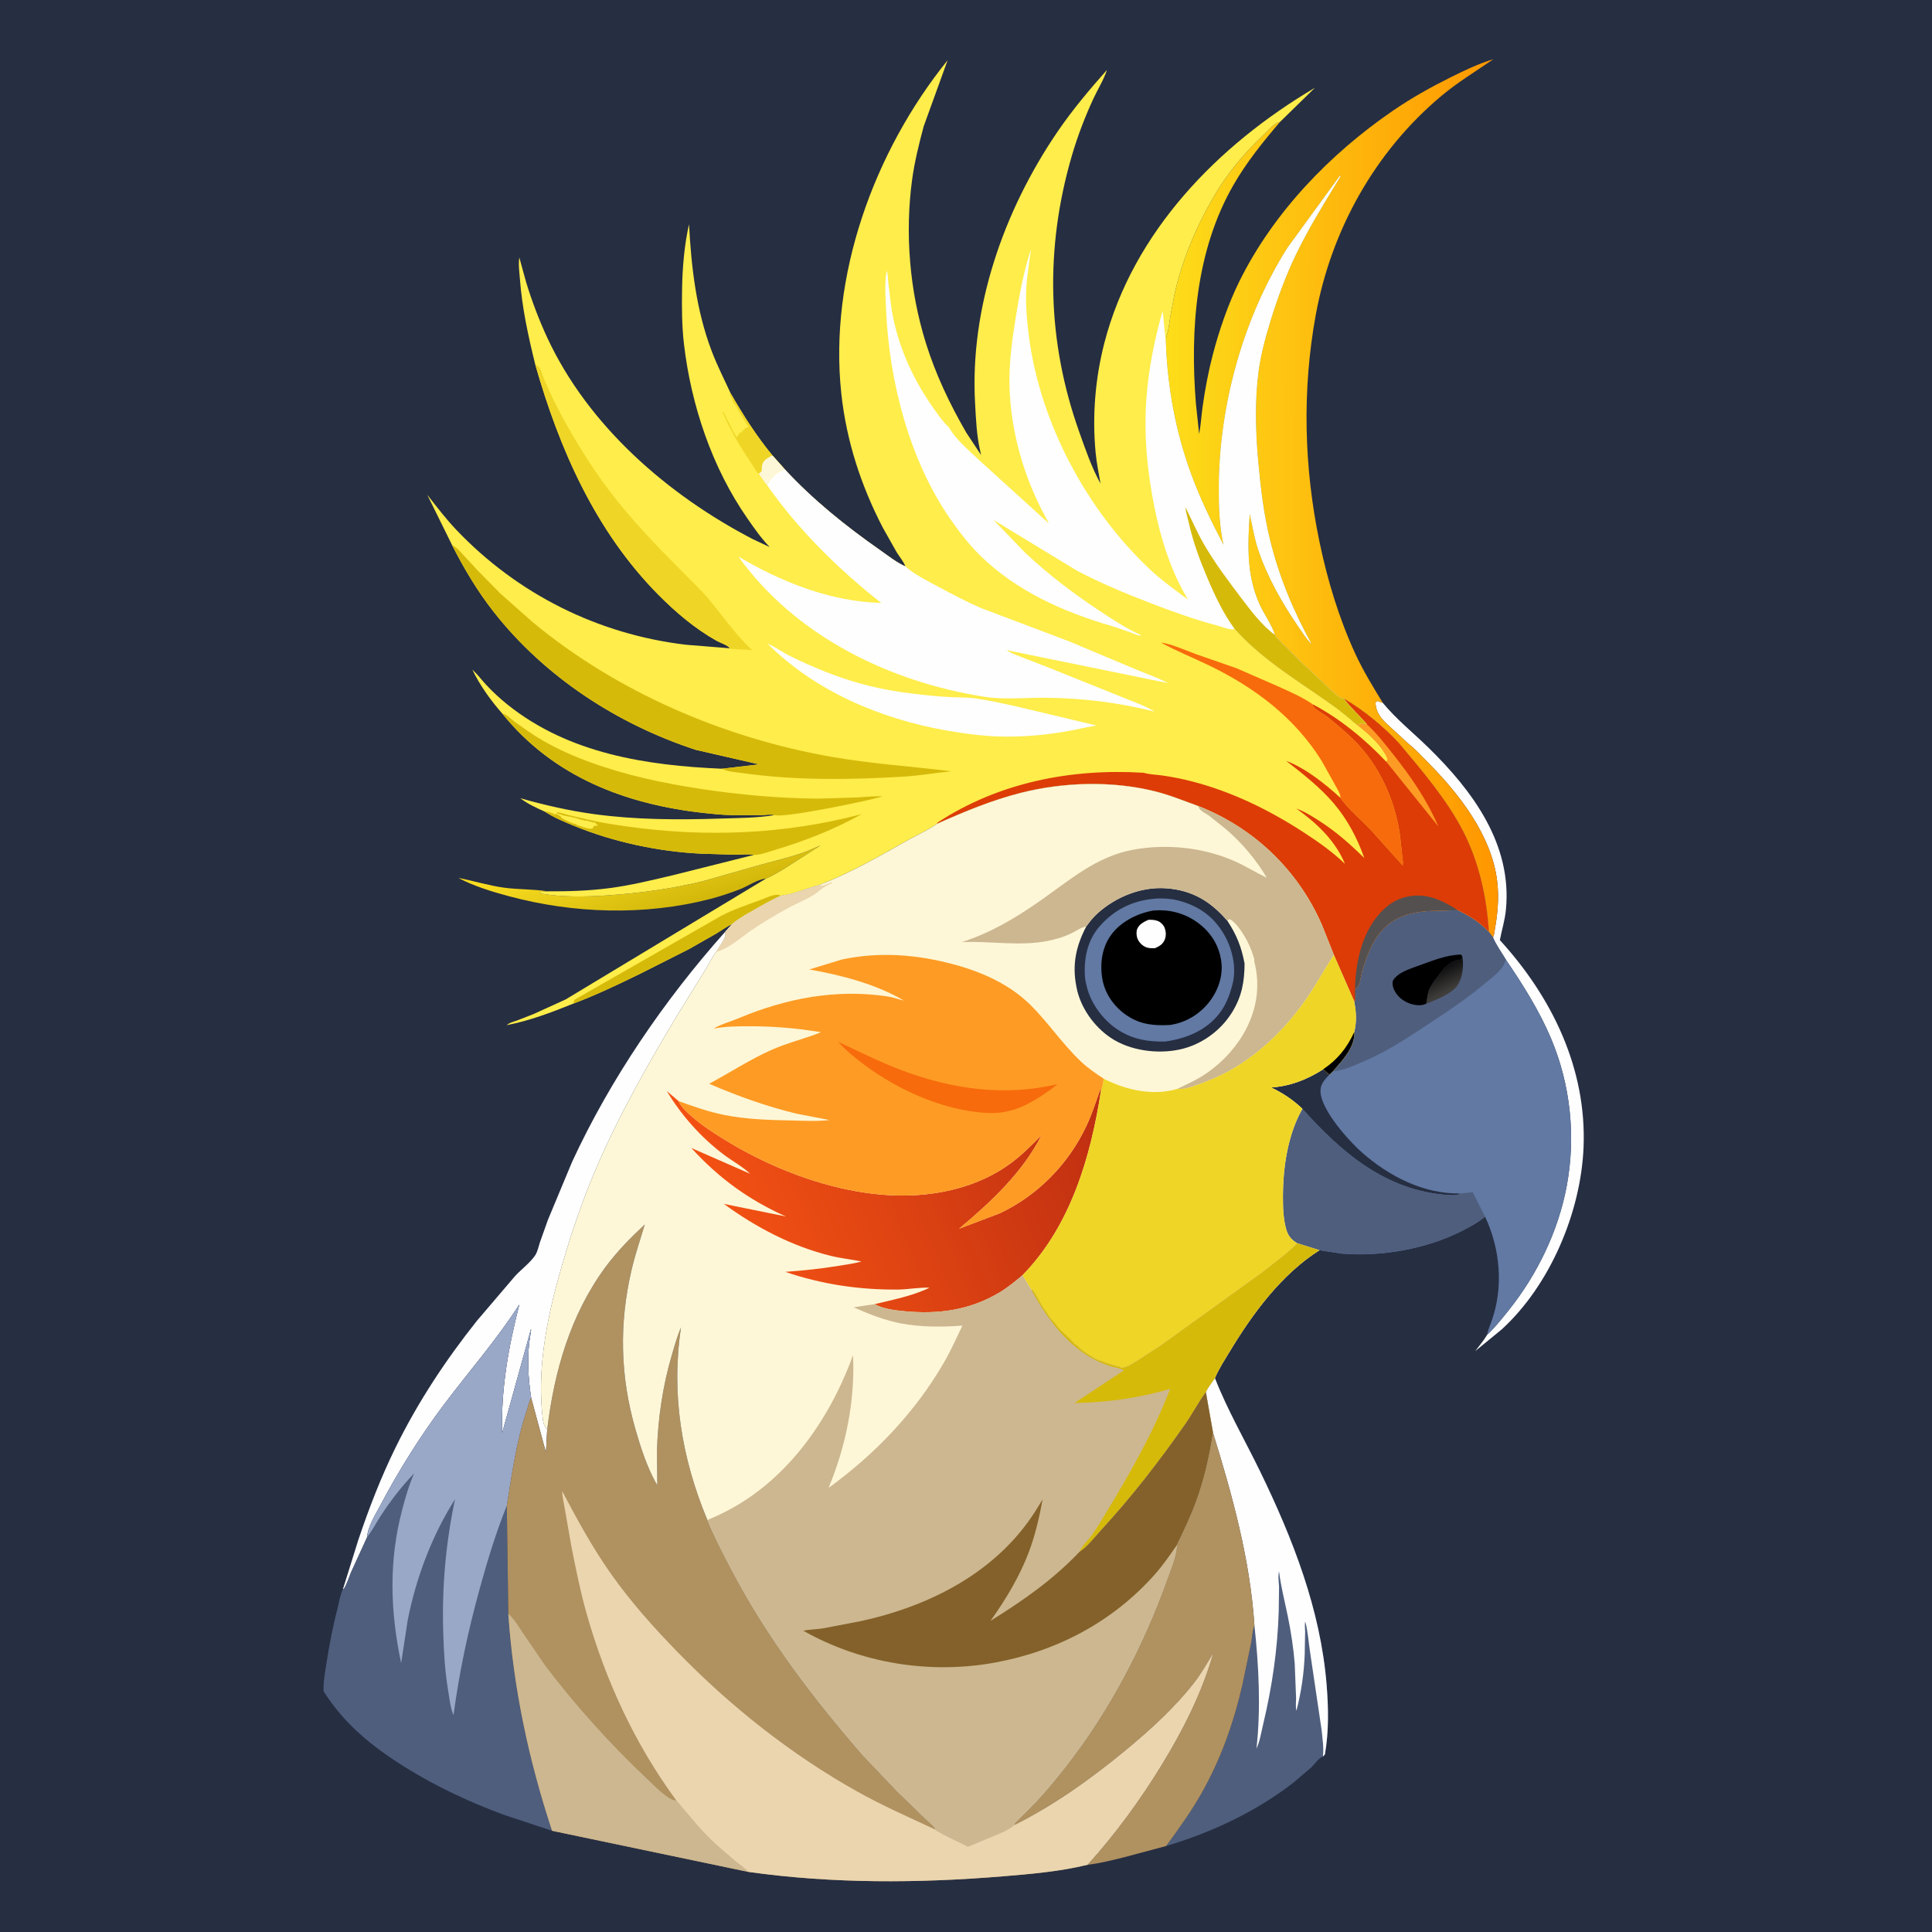 <svg version="1.1" xmlns="http://www.w3.org/2000/svg" style="display: block;" viewBox="0 0 2048 2048" width="1024" height="1024">
<defs>
	<linearGradient id="Gradient1" gradientUnits="userSpaceOnUse" x1="698.11" y1="968.998" x2="670.972" y2="886.424">
		<stop class="stop0" offset="0" stop-opacity="1" stop-color="rgb(211,184,11)"/>
		<stop class="stop1" offset="1" stop-opacity="1" stop-color="rgb(249,220,32)"/>
	</linearGradient>
	<linearGradient id="Gradient2" gradientUnits="userSpaceOnUse" x1="1588.76" y1="528.033" x2="1235.32" y2="526.616">
		<stop class="stop0" offset="0" stop-opacity="1" stop-color="rgb(255,150,0)"/>
		<stop class="stop1" offset="1" stop-opacity="1" stop-color="rgb(253,221,26)"/>
	</linearGradient>
	<linearGradient id="Gradient3" gradientUnits="userSpaceOnUse" x1="1525.3" y1="1028.7" x2="1536.35" y2="1049.65">
		<stop class="stop0" offset="0" stop-opacity="1" stop-color="rgb(15,15,16)"/>
		<stop class="stop1" offset="1" stop-opacity="1" stop-color="rgb(63,61,58)"/>
	</linearGradient>
	<linearGradient id="Gradient4" gradientUnits="userSpaceOnUse" x1="1158.33" y1="1167.46" x2="781.8" y2="1321.37">
		<stop class="stop0" offset="0" stop-opacity="1" stop-color="rgb(191,47,17)"/>
		<stop class="stop1" offset="1" stop-opacity="1" stop-color="rgb(243,81,19)"/>
	</linearGradient>
</defs>
<path transform="translate(0,0)" fill="rgb(38,46,66)" d="M -0 -0 L 2048 0 L 2048 2048 L -0 2048 L -0 -0 z"/>
<path transform="translate(0,0)" fill="url(#Gradient1)" d="M 580.451 944.842 L 572.012 945.492 L 573.5 947.254 C 596.449 951.252 621.264 950.724 644.427 949.111 C 678.414 946.744 711.202 942.285 744.372 934.33 L 801.663 918.016 C 817.785 913.361 834.114 909.74 850.026 904.335 C 856.815 902.029 863.24 898.873 869.854 896.128 L 831 921.084 C 824.853 924.619 818.405 928.735 811.851 931.421 C 804.077 931.647 792.118 939.678 784.5 942.599 C 773.934 946.652 763.458 950.201 752.5 953.023 C 683.345 970.833 608.253 968.503 539.599 950.062 C 521.244 945.132 502.769 939.492 485.88 930.639 C 502.249 933.73 517.88 938.749 534.5 940.993 C 549.661 943.04 565.513 942.445 580.451 944.842 z"/>
<path transform="translate(0,0)" fill="rgb(254,254,254)" d="M 1492.15 787.647 L 1478.15 774.705 C 1468.37 765.593 1458.58 758.834 1458.06 744.5 L 1460 743.055 L 1465.79 745.012 C 1480.33 762.605 1497.76 776.459 1514 792.322 C 1561.06 838.275 1603.24 895.112 1596.3 964.606 C 1595.19 975.741 1592 985.7 1589.91 996.545 C 1645.21 1057.07 1682.14 1132.92 1678.62 1216.48 C 1675.72 1285.27 1643.12 1362.27 1592.03 1409.09 L 1563.83 1432.2 C 1567.94 1426.65 1572.91 1420.97 1576.37 1415.03 C 1584.6 1407.36 1592.2 1397.76 1599.24 1388.96 C 1629.54 1351.08 1651.8 1305.19 1660.76 1257.35 C 1670.61 1204.77 1664.88 1149.75 1644.01 1100.44 C 1631.64 1071.22 1614.17 1043.56 1596.35 1017.39 C 1591.82 1009.74 1586.02 1001.96 1582.58 993.785 C 1583.3 992.412 1583.51 991.46 1583.79 989.895 C 1587.25 970.707 1589.4 953.45 1587.04 933.94 C 1581.23 885.914 1547.22 842.11 1514.26 808.819 C 1507.14 801.622 1500.1 793.912 1492.15 787.647 z"/>
<path transform="translate(0,0)" fill="rgb(254,254,254)" d="M 768.734 987.705 C 769.875 992.102 767.295 995.972 765.004 999.827 L 759.325 1008.87 C 754.793 1014.82 751.733 1021.53 747.77 1027.87 L 716.313 1078.88 C 684.876 1131.37 654.98 1184.38 630.967 1240.81 C 615.166 1277.93 602.613 1316.13 591.879 1355 C 578.611 1403.05 569.098 1455.4 575.525 1505.32 C 576.08 1509.63 577.38 1512.02 580.033 1515.46 L 578.718 1539.75 L 563.024 1481.59 C 559.756 1461.01 558.487 1436.61 562.017 1416 C 562.407 1413.73 563.07 1411.16 562.87 1408.86 L 532.273 1519.29 C 530.84 1472.7 538.997 1427.79 550.486 1382.87 C 526.737 1419.96 497.376 1453.49 470.901 1488.62 C 445.777 1521.96 422.558 1559.07 403.062 1596 C 398.582 1604.49 389.286 1619.57 389.381 1628.99 L 372.172 1666.62 C 369.736 1672.29 367.737 1679.52 364.312 1684.54 L 363.557 1684.47 L 379.796 1632.49 C 391.07 1598.99 403.879 1565.77 419.501 1534.04 C 443.085 1486.13 472.348 1441.83 505.553 1400.09 L 546.145 1352.51 C 552.623 1345.52 562.316 1338.34 567.424 1330.5 C 569.854 1326.77 570.944 1321.22 572.329 1316.97 L 580.794 1293.15 L 606.407 1231.72 C 646.92 1143.95 704.507 1059.72 768.734 987.705 z"/>
<path transform="translate(0,0)" fill="rgb(79,94,125)" d="M 1287.87 1460.85 C 1301.18 1494.99 1320.01 1527.29 1336.01 1560.27 C 1370.57 1631.51 1399.82 1706.27 1406.26 1785.89 C 1408.26 1810.71 1408.7 1835.08 1404.47 1859.74 L 1402.36 1862.02 C 1398.11 1863.23 1393.47 1870.3 1390.1 1873.43 L 1372.22 1888.72 C 1332.7 1919.91 1284.33 1942.59 1236.21 1956.84 C 1249.46 1938.73 1262.47 1920.73 1273.56 1901.18 C 1294.02 1865.09 1307.64 1826.65 1316.95 1786.33 L 1326.22 1741.78 C 1327.42 1735.76 1327.52 1729.6 1329.44 1723.74 L 1329.74 1722.86 C 1325.18 1653.28 1306.39 1585.18 1285.87 1518.85 L 1278.23 1475.67 C 1280.58 1470.43 1284.59 1465.56 1287.87 1460.85 z"/>
<path transform="translate(0,0)" fill="rgb(254,254,254)" d="M 1287.87 1460.85 C 1301.18 1494.99 1320.01 1527.29 1336.01 1560.27 C 1370.57 1631.51 1399.82 1706.27 1406.26 1785.89 C 1408.26 1810.71 1408.7 1835.08 1404.47 1859.74 L 1402.36 1862.02 C 1403.43 1852.69 1401.89 1843.26 1400.98 1833.96 L 1388.88 1752.25 C 1387.12 1741.39 1386.59 1729.53 1383.61 1719 C 1382.82 1722 1383.48 1726.54 1383.49 1729.71 L 1383.04 1753.55 C 1382.35 1773.47 1379.36 1794.02 1374.29 1813.28 C 1373.16 1810.66 1373.95 1803.25 1373.9 1800.01 L 1372.44 1763.24 C 1371.04 1746.54 1368.53 1729.86 1365.16 1713.45 C 1361.92 1697.69 1357.8 1681.79 1355.85 1665.82 C 1354.49 1670.64 1355.75 1677.74 1355.84 1682.81 L 1355.5 1708.01 C 1354.28 1748.67 1348.38 1788.6 1338.92 1828.14 C 1336.92 1836.5 1335.53 1845.83 1331.89 1853.59 C 1336.72 1810.91 1334.34 1765.55 1329.74 1722.86 C 1325.18 1653.28 1306.39 1585.18 1285.87 1518.85 L 1278.23 1475.67 C 1280.58 1470.43 1284.59 1465.56 1287.87 1460.85 z"/>
<path transform="translate(0,0)" fill="rgb(176,145,96)" d="M 1285.87 1518.85 C 1306.39 1585.18 1325.18 1653.28 1329.74 1722.86 L 1329.44 1723.74 C 1327.52 1729.6 1327.42 1735.76 1326.22 1741.78 L 1316.95 1786.33 C 1307.64 1826.65 1294.02 1865.09 1273.56 1901.18 C 1262.47 1920.73 1249.46 1938.73 1236.21 1956.84 L 1192.24 1968.61 C 1179.29 1971.77 1166.11 1975.25 1152.85 1976.74 C 1182.34 1944.09 1208.69 1908.06 1231.6 1870.55 C 1254.17 1833.61 1273.93 1794.51 1285.94 1752.8 C 1279.52 1763.15 1273.51 1773.97 1266.02 1783.58 C 1244.72 1810.89 1219.12 1834.02 1192.49 1855.98 C 1156.25 1885.85 1117.49 1913.52 1075.4 1934.61 C 1075.48 1934.08 1075.44 1933.53 1075.64 1933.03 C 1076.27 1931.51 1079.94 1928.51 1081.28 1927.17 L 1097.5 1910.79 C 1109.28 1898.45 1120.2 1884.93 1130.68 1871.49 C 1176.23 1813.1 1212.75 1743.15 1237.46 1673.44 C 1241.29 1662.62 1247.21 1649.51 1247.43 1637.96 C 1254.91 1622.51 1262.19 1607.35 1268.07 1591.2 C 1276.68 1567.52 1281.95 1543.68 1285.87 1518.85 z"/>
<path transform="translate(0,0)" fill="url(#Gradient2)" d="M 1356.87 129.213 C 1338.78 150.446 1321.42 171.869 1307.48 196.133 C 1267.61 265.5 1261.44 349.211 1267.68 427.495 L 1271.15 460.079 C 1272.97 450.399 1273.47 440.753 1274.84 431.033 C 1277.41 412.725 1280.83 394.311 1285.5 376.413 C 1292.32 350.259 1301.95 322.105 1313.94 297.917 C 1350.06 225.014 1409.88 163.055 1476.57 117.339 C 1496.13 103.923 1516.47 92.538 1537.69 81.977 C 1552.15 74.781 1567.51 67.378 1583.01 62.783 C 1564.22 75.731 1545.57 86.92 1527.93 101.676 C 1457.55 160.541 1411.07 244.08 1394.69 334.108 C 1380.18 413.836 1382.25 495.415 1398.75 574.636 C 1407.2 615.149 1419.46 655.784 1436.85 693.383 C 1445.2 711.423 1455.48 728.081 1465.79 745.012 L 1460 743.055 L 1458.06 744.5 C 1458.58 758.834 1468.37 765.593 1478.15 774.705 L 1492.15 787.647 C 1500.1 793.912 1507.14 801.622 1514.26 808.819 C 1547.22 842.11 1581.23 885.914 1587.04 933.94 C 1589.4 953.45 1587.25 970.707 1583.79 989.895 C 1583.51 991.46 1583.3 992.412 1582.58 993.785 L 1578.29 987.969 C 1576.11 951.311 1567.83 913.838 1550.96 881.086 C 1533.72 847.62 1507.35 816.832 1483.26 788.137 C 1467.02 770.407 1445.19 752.436 1424.33 740.427 C 1423.16 740.409 1422.7 740.493 1421.5 739.954 C 1417.72 738.251 1413.06 733.311 1409.86 730.493 L 1378.15 700.801 L 1359.25 682.085 C 1356.65 679.348 1353.23 676.391 1351.5 673.047 C 1347.89 661.799 1339.58 650.788 1334.75 639.749 C 1321.02 608.357 1322.65 577.641 1324.71 544.408 C 1327.61 557.133 1329.47 569.779 1333.59 582.215 C 1343.1 610.903 1359.31 639.676 1376.48 664.455 C 1380.76 670.625 1384.88 677.344 1390.26 682.613 C 1370.57 646.972 1355.67 610.963 1346.03 571.284 C 1339.44 544.119 1336.15 516.245 1333.67 488.433 C 1330.89 457.318 1329.99 424.541 1334.13 393.5 C 1336.57 375.243 1341.55 357.074 1346.96 339.5 C 1354.31 315.674 1362.82 292.511 1373.64 270.02 C 1387.46 241.276 1404.38 214.192 1420.96 187 L 1420.5 186.109 L 1365.03 262.253 C 1318.27 335.929 1292.46 428.758 1292.03 515.802 C 1291.92 536.824 1292.51 557.311 1297.12 577.92 C 1284.2 553.237 1272 528.245 1262.44 502.019 C 1246.23 457.594 1237.52 410.71 1235.85 363.496 L 1236.41 356.5 C 1238.99 349.812 1239.35 342.741 1240.56 335.61 L 1244.99 312.316 C 1252.84 276.348 1267.53 241.517 1285.9 209.705 C 1300.87 183.765 1318.55 162.685 1340.22 142.179 C 1345.45 137.233 1349.87 131.083 1356.87 129.213 z"/>
<path transform="translate(0,0)" fill="rgb(79,94,125)" d="M 389.381 1628.99 C 389.286 1619.57 398.582 1604.49 403.062 1596 C 422.558 1559.07 445.777 1521.96 470.901 1488.62 C 497.376 1453.49 526.737 1419.96 550.486 1382.87 C 538.997 1427.79 530.84 1472.7 532.273 1519.29 L 562.87 1408.86 C 563.07 1411.16 562.407 1413.73 562.017 1416 C 558.487 1436.61 559.756 1461.01 563.024 1481.59 C 560.591 1485.86 560.028 1490.23 558.468 1494.82 C 547.31 1527.68 542.779 1561.92 537.241 1595.99 L 538.815 1710.75 C 544.334 1790.07 560.398 1865.31 585.233 1940.71 L 534.121 1923.79 C 498.502 1910.61 462.953 1894.12 430.68 1874.06 C 395.006 1851.89 365.839 1828.57 343.001 1792.85 C 342.524 1783.66 344.522 1773.23 345.91 1764.12 C 348.992 1743.91 352.923 1723.68 358.031 1703.87 C 359.681 1697.48 360.63 1690.38 363.557 1684.47 L 364.312 1684.54 C 367.737 1679.52 369.736 1672.29 372.172 1666.62 L 389.381 1628.99 z"/>
<path transform="translate(0,0)" fill="rgb(154,168,200)" d="M 389.381 1628.99 C 389.286 1619.57 398.582 1604.49 403.062 1596 C 422.558 1559.07 445.777 1521.96 470.901 1488.62 C 497.376 1453.49 526.737 1419.96 550.486 1382.87 C 538.997 1427.79 530.84 1472.7 532.273 1519.29 L 562.87 1408.86 C 563.07 1411.16 562.407 1413.73 562.017 1416 C 558.487 1436.61 559.756 1461.01 563.024 1481.59 C 560.591 1485.86 560.028 1490.23 558.468 1494.82 C 547.31 1527.68 542.779 1561.92 537.241 1595.99 C 525.563 1625.12 516.705 1654.27 508.393 1684.5 C 496.176 1728.92 486.813 1772.51 480.732 1818.18 C 477.249 1809.83 476.343 1799.88 474.877 1791 C 471.537 1770.76 470.434 1750.37 469.829 1729.89 C 468.417 1682.13 472.507 1635.9 482.344 1589.24 C 457.833 1627.78 440.855 1673.06 432.114 1717.87 L 425.228 1762.99 C 413.619 1708.01 411.944 1654.74 426.423 1600.08 C 429.873 1587.05 433.533 1574.17 439.003 1561.84 C 425.397 1576.06 414.315 1590.47 403.515 1606.95 C 398.799 1614.14 394.731 1622.31 389.381 1628.99 z"/>
<path transform="translate(0,0)" fill="rgb(97,121,163)" d="M 1436.14 1060.85 C 1438.17 1056.92 1435.86 1050.43 1437.48 1047.5 C 1437.91 1046.71 1439.05 1046.47 1439.5 1045.69 C 1442.16 1041.09 1442.72 1032.86 1444.39 1027.59 C 1448.92 1013.33 1454.54 997.494 1464.88 986.317 C 1487.25 962.119 1515.74 966.155 1545.36 964.831 C 1557.15 970.4 1569.55 978.102 1578.29 987.969 L 1582.58 993.785 C 1586.02 1001.96 1591.82 1009.74 1596.35 1017.39 C 1614.17 1043.56 1631.64 1071.22 1644.01 1100.44 C 1664.88 1149.75 1670.61 1204.77 1660.76 1257.35 C 1651.8 1305.19 1629.54 1351.08 1599.24 1388.96 C 1592.2 1397.76 1584.6 1407.36 1576.37 1415.03 C 1577.32 1409.91 1579.48 1405.15 1581.21 1400.26 C 1593.93 1364.47 1590.31 1323.81 1574.24 1289.7 C 1566.85 1295.93 1557.59 1300.82 1549 1305.17 C 1511.65 1324.08 1463.49 1332.43 1421.83 1328.85 L 1398.68 1325.29 L 1375.13 1317.9 C 1368.73 1314.13 1365.39 1310.06 1363.36 1302.85 C 1360.29 1291.93 1359.95 1279.8 1359.96 1268.51 C 1360 1237.31 1365.06 1202.79 1380.6 1175.33 C 1370.36 1165.65 1360.16 1158.92 1347.5 1152.76 C 1367.46 1151.5 1385.88 1144.3 1402.62 1133.52 C 1403.81 1134.39 1404.65 1135.18 1405.67 1136.25 C 1406.86 1137.51 1407.84 1138.2 1409.31 1139.06 L 1412.93 1135.64 C 1422.9 1123.96 1436.38 1110.29 1435.65 1093.78 C 1438.26 1082.58 1437.65 1072.69 1435.49 1061.5 L 1436.14 1060.85 z"/>
<path transform="translate(0,0)" fill="rgb(38,46,66)" d="M 1380.6 1175.33 C 1370.36 1165.65 1360.16 1158.92 1347.5 1152.76 C 1367.46 1151.5 1385.88 1144.3 1402.62 1133.52 C 1403.81 1134.39 1404.65 1135.18 1405.67 1136.25 C 1406.86 1137.51 1407.84 1138.2 1409.31 1139.06 C 1404.26 1144.49 1399.52 1149.01 1399.77 1157 C 1400.38 1176.71 1429.78 1209.39 1443.7 1221.65 C 1472.33 1246.85 1509.18 1265.88 1548.04 1265.11 C 1544.61 1267.43 1540.02 1267.05 1536.04 1266.81 C 1470.15 1262.82 1422.66 1222.51 1380.6 1175.33 z"/>
<path transform="translate(0,0)" fill="rgb(79,94,125)" d="M 1436.14 1060.85 C 1438.17 1056.92 1435.86 1050.43 1437.48 1047.5 C 1437.91 1046.71 1439.05 1046.47 1439.5 1045.69 C 1442.16 1041.09 1442.72 1032.86 1444.39 1027.59 C 1448.92 1013.33 1454.54 997.494 1464.88 986.317 C 1487.25 962.119 1515.74 966.155 1545.36 964.831 C 1557.15 970.4 1569.55 978.102 1578.29 987.969 L 1582.58 993.785 C 1586.02 1001.96 1591.82 1009.74 1596.35 1017.39 C 1595.06 1020.64 1593.76 1023.98 1591.5 1026.69 C 1586.05 1033.22 1579.21 1038.25 1572.71 1043.64 C 1555.78 1057.72 1537.89 1069.92 1519.5 1081.99 C 1496.22 1097.27 1473.82 1112.89 1448.1 1123.94 C 1437.64 1128.44 1424.3 1134.97 1412.93 1135.64 C 1422.9 1123.96 1436.38 1110.29 1435.65 1093.78 C 1438.26 1082.58 1437.65 1072.69 1435.49 1061.5 L 1436.14 1060.85 z"/>
<path transform="translate(0,0)" fill="url(#Gradient3)" d="M 1550.16 1014.01 C 1551.89 1023.1 1550.41 1036.38 1545.22 1044.25 C 1539.24 1053.32 1521.76 1060.06 1511.83 1064.02 C 1512.78 1059.66 1513.01 1054.82 1514.39 1050.63 C 1516.02 1045.71 1519.61 1040.98 1522.69 1036.87 C 1529.47 1027.81 1535.85 1018.95 1547.66 1017.29 L 1549 1017.11 L 1550.16 1014.01 z"/>
<path transform="translate(0,0)" fill="rgb(0,0,0)" d="M 1511.83 1064.02 C 1509.96 1064.79 1507.94 1065.4 1505.92 1065.54 C 1498.16 1066.08 1489.45 1062.72 1483.81 1057.45 C 1479.94 1053.81 1476.25 1048.13 1476.17 1042.65 C 1476.11 1038.98 1477.56 1037.65 1480.11 1035.17 C 1485.84 1029.59 1496.51 1026.27 1504.01 1023.58 C 1518.18 1018.49 1533.64 1012.02 1548.88 1011.91 L 1550.16 1014.01 L 1549 1017.11 L 1547.66 1017.29 C 1535.85 1018.95 1529.47 1027.81 1522.69 1036.87 C 1519.61 1040.98 1516.02 1045.71 1514.39 1050.63 C 1513.01 1054.82 1512.78 1059.66 1511.83 1064.02 z"/>
<path transform="translate(0,0)" fill="rgb(79,94,125)" d="M 1380.6 1175.33 C 1422.66 1222.51 1470.15 1262.82 1536.04 1266.81 C 1540.02 1267.05 1544.61 1267.43 1548.04 1265.11 L 1561.13 1263.88 L 1574.24 1289.7 C 1566.85 1295.93 1557.59 1300.82 1549 1305.17 C 1511.65 1324.08 1463.49 1332.43 1421.83 1328.85 L 1398.68 1325.29 L 1375.13 1317.9 C 1368.73 1314.13 1365.39 1310.06 1363.36 1302.85 C 1360.29 1291.93 1359.95 1279.8 1359.96 1268.51 C 1360 1237.31 1365.06 1202.79 1380.6 1175.33 z"/>
<path transform="translate(0,0)" fill="rgb(176,145,96)" d="M 580.033 1515.46 C 587.399 1454.21 604.431 1394.08 641.444 1343.69 C 653.863 1326.79 668.21 1312.23 683.523 1297.99 C 678.772 1313.82 673.408 1329.52 669.62 1345.61 C 656.13 1402.92 657.336 1458.88 673.713 1515.5 C 679.159 1534.33 685.715 1554.74 695.309 1571.93 L 696.786 1574.35 L 696.426 1538.02 C 697.459 1503.89 702.382 1469.86 711.985 1437.06 C 714.901 1427.1 717.731 1416.59 721.926 1407.07 C 711.266 1477.62 722.513 1545.76 749.897 1611.33 C 757.382 1629.78 766.682 1647.39 775.939 1665 C 813.416 1736.28 861.793 1799.84 914.447 1860.45 L 950.705 1898.57 L 981.772 1928.67 C 984.692 1931.46 990.902 1935.89 991.665 1939.56 C 991.987 1940.32 993.25 1940.82 993.979 1941.26 C 1004.14 1947.36 1015.52 1951.99 1026.04 1957.56 L 1051.36 1947.02 C 1059.37 1943.81 1068.75 1940.13 1075.4 1934.61 C 1117.49 1913.52 1156.25 1885.85 1192.49 1855.98 C 1219.12 1834.02 1244.72 1810.89 1266.02 1783.58 C 1273.51 1773.97 1279.52 1763.15 1285.94 1752.8 C 1273.93 1794.51 1254.17 1833.61 1231.6 1870.55 C 1208.69 1908.06 1182.34 1944.09 1152.85 1976.74 C 1123.7 1983.9 1092.4 1986.55 1062.5 1989.02 C 973.267 1996.38 881.937 1996.81 793.096 1984.26 L 585.233 1940.71 C 560.398 1865.31 544.334 1790.07 538.815 1710.75 L 537.241 1595.99 C 542.779 1561.92 547.31 1527.68 558.468 1494.82 C 560.028 1490.23 560.591 1485.86 563.024 1481.59 L 578.718 1539.75 L 580.033 1515.46 z"/>
<path transform="translate(0,0)" fill="rgb(204,183,144)" d="M 538.815 1710.75 C 545.055 1716.21 549.372 1723.61 553.938 1730.45 L 577.898 1765.54 C 610.563 1808.69 648.329 1850.49 687.772 1887.44 C 693.828 1893.11 708.819 1908.94 716.963 1908.58 C 730.564 1924.55 742.76 1940.32 758.3 1954.59 L 779.402 1972.92 C 783.9 1976.57 789.278 1979.93 793.096 1984.26 L 585.233 1940.71 C 560.398 1865.31 544.334 1790.07 538.815 1710.75 z"/>
<path transform="translate(0,0)" fill="rgb(234,213,175)" d="M 716.963 1908.58 C 672.781 1848.51 641.503 1780.57 621.383 1708.88 C 615.038 1686.27 610.419 1663.03 605.828 1640 L 598.608 1598.91 C 597.708 1593.06 595.961 1586.53 595.927 1580.66 C 611.945 1610.93 627.689 1640.03 647.5 1668.12 C 668.649 1698.11 692.755 1725.08 718.329 1751.32 C 774.613 1809.09 838.596 1859.84 909.052 1899.29 C 935.935 1914.34 963.852 1926.44 991.665 1939.56 C 991.987 1940.32 993.25 1940.82 993.979 1941.26 C 1004.14 1947.36 1015.52 1951.99 1026.04 1957.56 L 1051.36 1947.02 C 1059.37 1943.81 1068.75 1940.13 1075.4 1934.61 C 1117.49 1913.52 1156.25 1885.85 1192.49 1855.98 C 1219.12 1834.02 1244.72 1810.89 1266.02 1783.58 C 1273.51 1773.97 1279.52 1763.15 1285.94 1752.8 C 1273.93 1794.51 1254.17 1833.61 1231.6 1870.55 C 1208.69 1908.06 1182.34 1944.09 1152.85 1976.74 C 1123.7 1983.9 1092.4 1986.55 1062.5 1989.02 C 973.267 1996.38 881.937 1996.81 793.096 1984.26 C 789.278 1979.93 783.9 1976.57 779.402 1972.92 L 758.3 1954.59 C 742.76 1940.32 730.564 1924.55 716.963 1908.58 z"/>
<path transform="translate(0,0)" fill="rgb(254,237,74)" d="M 959.771 600.398 C 957.859 595.268 953.454 590.193 950.559 585.476 L 935.961 559.603 C 912.677 514.864 897.252 467.439 891.832 417.255 C 878.376 292.676 926.588 160.394 1004.52 63.836 L 979.164 133.868 C 974.182 152.44 969.491 171.332 966.889 190.408 C 959.125 247.327 964.25 308.269 981.296 363.102 C 991.77 396.797 1006.72 428.207 1024.34 458.664 L 1039.98 482.311 L 1038.81 477 C 1035.25 461.327 1034.57 444.092 1033.65 428.085 C 1027.8 326.338 1064.01 223.431 1120.7 140.081 C 1136.54 116.805 1154.74 95.121 1173.43 74.1 C 1170.03 84.525 1163.56 94.777 1158.95 104.781 C 1149.88 124.438 1142.23 144.445 1136.16 165.233 C 1107.61 263.044 1109.82 361.563 1143.95 457.625 C 1150.58 476.274 1157.05 495.227 1166.59 512.625 C 1164.78 501.75 1162.47 491.055 1161.42 480.051 C 1157.71 441.17 1160.9 401.453 1170.65 363.627 C 1201.05 245.701 1291.41 153.465 1393.9 93.059 L 1356.87 129.213 C 1349.87 131.083 1345.45 137.233 1340.22 142.179 C 1318.55 162.685 1300.87 183.765 1285.9 209.705 C 1267.53 241.517 1252.84 276.348 1244.99 312.316 L 1240.56 335.61 C 1239.35 342.741 1238.99 349.812 1236.41 356.5 L 1235.85 363.496 C 1237.52 410.71 1246.23 457.594 1262.44 502.019 C 1272 528.245 1284.2 553.237 1297.12 577.92 C 1292.51 557.311 1291.92 536.824 1292.03 515.802 C 1292.46 428.758 1318.27 335.929 1365.03 262.253 L 1420.5 186.109 L 1420.96 187 C 1404.38 214.192 1387.46 241.276 1373.64 270.02 C 1362.82 292.511 1354.31 315.674 1346.96 339.5 C 1341.55 357.074 1336.57 375.243 1334.13 393.5 C 1329.99 424.541 1330.89 457.318 1333.67 488.433 C 1336.15 516.245 1339.44 544.119 1346.03 571.284 C 1355.67 610.963 1370.57 646.972 1390.26 682.613 C 1384.88 677.344 1380.76 670.625 1376.48 664.455 C 1359.31 639.676 1343.1 610.903 1333.59 582.215 C 1329.47 569.779 1327.61 557.133 1324.71 544.408 C 1322.65 577.641 1321.02 608.357 1334.75 639.749 C 1339.58 650.788 1347.89 661.799 1351.5 673.047 C 1353.23 676.391 1356.65 679.348 1359.25 682.085 L 1378.15 700.801 L 1409.86 730.493 C 1413.06 733.311 1417.72 738.251 1421.5 739.954 C 1422.7 740.493 1423.16 740.409 1424.33 740.427 C 1445.19 752.436 1467.02 770.407 1483.26 788.137 C 1507.35 816.832 1533.72 847.62 1550.96 881.086 C 1567.83 913.838 1576.11 951.311 1578.29 987.969 C 1569.55 978.102 1557.15 970.4 1545.36 964.831 C 1515.74 966.155 1487.25 962.119 1464.88 986.317 C 1454.54 997.494 1448.92 1013.33 1444.39 1027.59 C 1442.72 1032.86 1442.16 1041.09 1439.5 1045.69 C 1439.05 1046.47 1437.91 1046.71 1437.48 1047.5 C 1435.86 1050.43 1438.17 1056.92 1436.14 1060.85 L 1435.49 1061.5 L 1413.92 1012.27 L 1401.06 980 C 1375.78 922.215 1329.05 877.478 1270.16 854.445 C 1254.72 848.781 1239.82 842.667 1223.78 838.699 C 1178.59 827.518 1127.23 829.013 1082.27 840.4 C 1051.09 848.298 1022.44 860.304 993.164 873.305 C 983.883 879.95 972.547 884.868 962.564 890.498 C 931.358 908.097 901.501 925.405 867.934 938.309 C 854.796 941.674 841.291 948.073 827.835 949.501 C 818.254 953.616 809.401 958.818 800.359 963.98 C 792.031 968.733 783.552 973.253 776.188 979.454 L 776.101 979.424 C 770.219 982.299 765.018 986.093 759.45 989.5 L 730.111 1006.2 L 678.636 1032.17 C 655.428 1043.52 631.841 1054.82 607.655 1063.9 C 584.545 1073.2 561.685 1081.95 537.119 1086.71 C 540.351 1083.84 543.89 1083.29 547.86 1081.85 L 565.5 1074.97 L 599.625 1059.44 L 811.851 931.421 C 818.405 928.735 824.853 924.619 831 921.084 L 869.854 896.128 C 863.24 898.873 856.815 902.029 850.026 904.335 C 834.114 909.74 817.785 913.361 801.663 918.016 L 744.372 934.33 C 711.202 942.285 678.414 946.744 644.427 949.111 C 621.264 950.724 596.449 951.252 573.5 947.254 L 572.012 945.492 L 580.451 944.842 C 602.204 944.971 624.027 944.31 645.619 941.514 C 668.719 938.523 691.157 932.973 713.789 927.649 L 799.163 906.242 C 792.961 905.004 784.98 906.029 778.583 905.994 L 743.371 904.935 C 698.196 902.77 650.091 892.525 608.267 875.314 C 597.989 871.085 587.084 866.637 577.793 860.478 C 569.283 856.737 558.842 851.909 551.55 846.141 C 577.229 853.428 603.532 859.453 630 863.044 C 673.956 869.009 718.765 869.196 763.023 867.73 C 782.14 867.097 802.336 867.18 821.19 864.019 C 816.911 862.838 812.037 863.986 807.594 864.039 L 775.677 864.023 C 766.064 863.88 756.485 862.909 746.933 861.87 C 663.196 852.756 586.323 823.398 532.273 756.216 C 520.298 742.651 508.506 726.226 500.719 709.846 C 506.068 714.683 510.337 720.504 515.228 725.783 C 522.452 733.58 530.438 740.892 538.747 747.5 C 603.395 798.91 685.343 811.483 765.402 814.887 L 804.809 810.276 L 737.657 794.876 C 654.594 767.755 577.508 717.662 523.272 648.506 C 506.005 626.489 491.928 602.845 479.288 577.943 L 452.873 524.445 C 462.847 537.099 472.754 550.146 483.878 561.814 C 548.712 629.823 633.924 672.468 727.344 683.477 L 773.75 687.215 C 771.553 683.945 763.356 681.326 759.584 679.21 C 736.626 666.33 716.219 648.969 697.773 630.327 C 631.231 563.081 592.789 475.662 567.272 385.933 C 559.945 356.157 553.477 326.718 551.152 296.056 C 550.582 288.529 549.337 280.444 550.502 272.964 L 557.871 299.685 C 563.97 319.508 571.316 338.974 580.043 357.791 C 623.397 451.265 707.618 524.519 797.862 571.439 L 815.865 579.879 C 806.806 570.487 799.499 559.935 792.07 549.257 C 754.817 495.709 732.628 429.518 725.064 365 C 722.752 345.276 722.696 325.57 723.037 305.742 C 723.417 283.595 725.481 259.25 730.397 237.689 C 732.804 283.498 738.074 329.166 754.499 372.366 C 760.323 387.683 767.764 402.245 774.621 417.101 C 788.12 440.477 801.608 461.914 818.815 482.783 L 831.641 497.194 C 861.841 529.899 896.577 557.753 932.996 583.225 C 941.376 589.086 950.416 596.364 959.771 600.398 z"/>
<path transform="translate(0,0)" fill="rgb(239,213,37)" d="M 774.621 417.101 C 788.12 440.477 801.608 461.914 818.815 482.783 L 831.641 497.194 C 821.586 501.937 818.562 504.61 813.084 514.21 C 812.085 513.993 805.372 503.681 804.276 502.094 C 802.618 501.325 798.935 494.862 797.777 493.137 C 786.202 475.899 775.525 458.684 767.193 439.596 C 766.547 438.118 765.865 437.597 766.5 436 L 771.25 445.505 L 775.25 453.505 C 776.941 457.165 778.655 460.38 781.25 463.505 C 782.052 461.819 782.842 460.467 784.005 459.005 C 785.741 458.43 785.248 458.824 786.433 457.64 C 788.137 455.936 789.648 453.858 792.005 453.005 L 793.75 452.505 C 792.846 451.166 791.969 449.931 790.893 448.718 L 790.005 447.75 L 790 446.5 C 788.383 444.883 788.967 445.697 787.859 443.641 L 787 442 L 784.5 438 L 783.755 437 L 781.75 433.25 C 780.932 431.729 780.228 430.247 779.187 428.859 C 778.492 427.932 777.404 426.841 777.005 425.75 C 775.475 421.564 778.32 427.104 775.957 422.717 L 773.429 418.033 L 774.621 417.101 z"/>
<path transform="translate(0,0)" fill="rgb(254,247,215)" d="M 818.815 482.783 L 831.641 497.194 C 821.586 501.937 818.562 504.61 813.084 514.21 C 812.085 513.993 805.372 503.681 804.276 502.094 L 807.435 499.5 C 807.473 497.152 807.422 494.573 808.058 492.299 C 809.419 487.427 814.669 484.89 818.815 482.783 z"/>
<path transform="translate(0,0)" fill="rgb(214,186,10)" d="M 608.898 1059.85 L 764.742 970.687 C 778.265 963.704 791.695 959.345 805.862 954.134 C 810.551 952.409 819.445 948.134 824.5 948.433 C 825.665 948.502 826.724 949.145 827.835 949.501 C 818.254 953.616 809.401 958.818 800.359 963.98 C 792.031 968.733 783.552 973.253 776.188 979.454 L 776.101 979.424 C 770.219 982.299 765.018 986.093 759.45 989.5 L 730.111 1006.2 L 678.636 1032.17 C 655.428 1043.52 631.841 1054.82 607.655 1063.9 L 608.898 1059.85 z"/>
<path transform="translate(0,0)" fill="rgb(214,186,10)" d="M 577.793 860.478 C 580.161 860.445 581.597 860.451 583.767 861.537 C 585.134 862.22 584.48 862.005 586.25 862.005 L 587 863.5 L 588.25 863.005 C 590.422 862.614 592.763 864.432 594.5 865.51 L 595.245 867 C 598.479 869.185 602.94 870.733 606.5 872.51 C 607.665 873.091 609.225 873.266 610.5 873.51 L 611.5 874.51 L 614.5 875.51 L 615.75 876.005 L 617.5 876.51 L 618.75 877.005 L 622.995 878.005 L 624.31 878.289 C 626.061 878.642 626.807 878.564 628.51 878 L 629.5 875.51 L 633.25 875.25 L 633.75 874.25 L 631.51 873.5 L 631.5 872 L 629.953 871.907 C 626.654 871.653 629.684 872.008 627 871.245 L 625.656 871.013 C 620.42 870.07 628.956 871.687 622.5 870 L 619.25 869.75 L 618 869.245 L 616.518 869.013 C 613.509 868.515 616.497 869.13 613.5 868 C 611.473 867.236 608.901 866.936 606.75 866.25 C 604.77 865.619 602.642 865.667 600.5 865 L 597.51 864.5 L 594.842 863.5 C 593.38 862.915 592.057 862.717 590.51 862.5 L 590.25 861.121 C 594.218 861.281 598.152 862.956 602 863.886 L 625.04 869.182 C 637.776 872.115 650.774 874.124 663.71 875.958 C 747.689 887.867 831.312 884.634 913.381 863.029 C 883.775 879.528 852.753 891.638 820.29 901.311 C 814.133 903.146 805.438 906.48 799.163 906.242 C 792.961 905.004 784.98 906.029 778.583 905.994 L 743.371 904.935 C 698.196 902.77 650.091 892.525 608.267 875.314 C 597.989 871.085 587.084 866.637 577.793 860.478 z"/>
<path transform="translate(0,0)" fill="rgb(214,186,10)" d="M 532.273 756.216 C 538.036 757.715 541.35 762.109 546.037 765.443 C 555.53 772.197 565.332 779.208 575.416 785.029 C 591.317 794.206 608.148 801.631 625.375 807.933 C 663.188 821.767 702.744 830.199 742.47 836.238 C 783.556 842.485 824.99 846.175 866.567 846.603 L 908.367 845.351 C 917.317 844.825 926.623 843.753 935.558 844.177 C 921.82 848.69 830.583 867.472 821.19 864.019 C 816.911 862.838 812.037 863.986 807.594 864.039 L 775.677 864.023 C 766.064 863.88 756.485 862.909 746.933 861.87 C 663.196 852.756 586.323 823.398 532.273 756.216 z"/>
<path transform="translate(0,0)" fill="rgb(254,254,254)" d="M 813.554 682.187 C 821.52 685.515 828.843 691.114 836.691 695.001 C 860.569 706.829 885.086 716.926 910.731 724.256 C 939.931 732.601 970.638 736.228 1000.84 738.579 C 1011.87 739.437 1023.19 738.906 1034.13 740.38 C 1048.31 742.291 1062.43 745.658 1076.42 748.608 L 1162.35 769.071 L 1150.23 771.279 C 1122.97 777.494 1095.19 780.896 1067.2 780.862 C 1045.58 780.836 1024.19 778.036 1002.93 774.286 C 933.41 762.018 863.82 732.652 813.554 682.187 z"/>
<path transform="translate(0,0)" fill="rgb(239,213,37)" d="M 567.272 385.933 C 568.363 386.776 570.811 388.181 571.533 389.228 C 573.47 392.034 574.805 397.247 576.121 400.504 L 585.552 421.57 C 598.452 447.695 613.064 472.615 629.213 496.848 C 650.593 528.93 676.719 558.475 703.614 586.028 L 745.965 629 C 763.668 648.559 777.661 671.299 797.283 689.099 L 774.183 687.728 L 773.75 687.215 C 771.553 683.945 763.356 681.326 759.584 679.21 C 736.626 666.33 716.219 648.969 697.773 630.327 C 631.231 563.081 592.789 475.662 567.272 385.933 z"/>
<path transform="translate(0,0)" fill="rgb(247,107,12)" d="M 1420.83 845.692 C 1420.87 844.56 1420.95 844.357 1420.63 843.09 C 1419.74 839.564 1416.92 835.28 1415.25 832 L 1400.96 806.454 C 1372.2 760.367 1329.78 728.642 1281.41 705.259 C 1264.54 697.105 1246.97 690.144 1230.56 681.116 C 1242.72 682.798 1256.29 689.268 1267.9 693.464 L 1310.72 708.349 L 1354.67 727.536 C 1366.8 733.028 1380.44 738.876 1391.37 746.492 C 1391.59 747.238 1391.54 748.115 1392.02 748.73 C 1395.1 752.738 1403.65 757.109 1407.85 760.5 C 1420.29 770.543 1432.59 780.927 1443.14 792.995 C 1465.25 818.299 1479.27 851.867 1483.98 884.906 L 1486.32 906.135 C 1486.65 909.658 1487.59 914.012 1486.93 917.476 L 1452.22 878.787 C 1442.12 868.475 1430.16 858.408 1421.57 846.867 C 1421.29 846.496 1420.82 846.155 1420.83 845.692 z"/>
<path transform="translate(0,0)" fill="rgb(214,186,10)" d="M 479.288 577.943 C 484.375 580.184 487.466 584.286 491.149 588.304 L 507.094 605.496 L 530.133 628.9 L 564.498 659.387 C 653.912 733.608 767.598 782.401 881.759 802.337 C 923.886 809.694 965.943 812.359 1008.25 817.577 C 991.612 819.284 975.036 822.182 958.348 823.216 C 902.15 826.699 842.454 827.474 786.601 819.431 C 779.646 818.43 771.643 818.268 765.402 814.887 L 804.809 810.276 L 737.657 794.876 C 654.594 767.755 577.508 717.662 523.272 648.506 C 506.005 626.489 491.928 602.845 479.288 577.943 z"/>
<path transform="translate(0,0)" fill="rgb(254,254,254)" d="M 813.084 514.21 C 818.562 504.61 821.586 501.937 831.641 497.194 C 861.841 529.899 896.577 557.753 932.996 583.225 C 941.376 589.086 950.416 596.364 959.771 600.398 C 969.004 608.851 982.613 615.421 993.629 621.387 C 1008.88 629.648 1024.56 637.933 1040.49 644.784 L 1133.47 679.926 L 1198.93 707.44 C 1211.9 713.011 1225.8 717.765 1238.31 724.158 L 1067.05 689.181 C 1071.4 692.38 1077.36 694.385 1082.36 696.392 L 1108.82 706.561 L 1185.9 737.54 C 1198.54 742.789 1212.42 747.458 1224.21 754.371 C 1185.94 744.789 1148.33 740.062 1108.87 739.652 C 1087.52 739.43 1064.71 741.935 1043.61 738.632 C 942.939 722.879 843.11 674.272 782.678 589.925 C 827.777 616.792 880.96 637.903 934.072 639.104 C 889.096 603.822 845.853 561.201 813.084 514.21 z"/>
<path transform="translate(0,0)" fill="rgb(221,60,6)" d="M 1424.33 740.427 C 1445.19 752.436 1467.02 770.407 1483.26 788.137 C 1507.35 816.832 1533.72 847.62 1550.96 881.086 C 1567.83 913.838 1576.11 951.311 1578.29 987.969 C 1569.55 978.102 1557.15 970.4 1545.36 964.831 C 1515.74 966.155 1487.25 962.119 1464.88 986.317 C 1454.54 997.494 1448.92 1013.33 1444.39 1027.59 C 1442.72 1032.86 1442.16 1041.09 1439.5 1045.69 C 1439.05 1046.47 1437.91 1046.71 1437.48 1047.5 C 1435.86 1050.43 1438.17 1056.92 1436.14 1060.85 L 1435.49 1061.5 L 1413.92 1012.27 L 1401.06 980 C 1375.78 922.215 1329.05 877.478 1270.16 854.445 C 1254.72 848.781 1239.82 842.667 1223.78 838.699 C 1178.59 827.518 1127.23 829.013 1082.27 840.4 C 1051.09 848.298 1022.44 860.304 993.164 873.305 L 993.646 872.053 C 1058.64 829.396 1135.61 814.415 1212.29 819.166 C 1218.6 821.044 1225.74 821.131 1232.27 822.064 C 1243.13 823.616 1253.88 825.814 1264.5 828.57 C 1306.08 839.364 1345.93 858.858 1381.8 882.242 C 1397.01 892.156 1412.63 903.03 1425.66 915.702 C 1415.63 891.159 1395.37 872.141 1374.21 857.143 C 1382.83 860.181 1390.28 864.929 1397.93 869.811 C 1416.26 881.503 1430.78 894.423 1446.23 909.569 C 1438.64 888.218 1428.34 868.576 1413.54 851.251 C 1399.22 834.474 1380.79 820.051 1363.44 806.582 C 1383.81 814.209 1404.96 831.094 1420.83 845.692 C 1420.82 846.155 1421.29 846.496 1421.57 846.867 C 1430.16 858.408 1442.12 868.475 1452.22 878.787 L 1486.93 917.476 C 1487.59 914.012 1486.65 909.658 1486.32 906.135 L 1483.98 884.906 C 1479.27 851.867 1465.25 818.299 1443.14 792.995 C 1432.59 780.927 1420.29 770.543 1407.85 760.5 C 1403.65 757.109 1395.1 752.738 1392.02 748.73 C 1391.54 748.115 1391.59 747.238 1391.37 746.492 C 1420.03 761.429 1447.57 784.157 1469.65 807.641 L 1470.02 806.927 L 1471.23 805.479 C 1470.54 803.493 1469.88 801.437 1468.81 799.62 L 1467.76 798 C 1460.56 786.189 1448.71 776.015 1437.81 767.603 C 1439.88 767.587 1439.66 767.706 1441.25 768.75 L 1442.5 766.51 L 1448.95 767.796 C 1441.05 758.415 1431.56 750.33 1424.33 740.427 z"/>
<path transform="translate(0,0)" fill="rgb(254,155,36)" d="M 1437.81 767.603 C 1439.88 767.587 1439.66 767.706 1441.25 768.75 L 1442.5 766.51 L 1448.95 767.796 C 1459.07 776.992 1468.21 788.73 1476.7 799.457 C 1496.02 823.869 1512.28 847.365 1524.74 876.107 L 1469.65 807.641 L 1470.02 806.927 L 1471.23 805.479 C 1470.54 803.493 1469.88 801.437 1468.81 799.62 L 1467.76 798 C 1460.56 786.189 1448.71 776.015 1437.81 767.603 z"/>
<path transform="translate(0,0)" fill="rgb(84,80,80)" d="M 1436.14 1060.85 C 1435.79 1034.72 1438.88 1006.15 1452.04 983 C 1460.16 968.727 1473.26 954.936 1489.71 950.945 C 1511.03 945.772 1527.75 953.667 1545.36 964.831 C 1515.74 966.155 1487.25 962.119 1464.88 986.317 C 1454.54 997.494 1448.92 1013.33 1444.39 1027.59 C 1442.72 1032.86 1442.16 1041.09 1439.5 1045.69 C 1439.05 1046.47 1437.91 1046.71 1437.48 1047.5 C 1435.86 1050.43 1438.17 1056.92 1436.14 1060.85 z"/>
<path transform="translate(0,0)" fill="rgb(254,254,254)" d="M 1235.85 363.496 C 1237.52 410.71 1246.23 457.594 1262.44 502.019 C 1272 528.245 1284.2 553.237 1297.12 577.92 C 1292.51 557.311 1291.92 536.824 1292.03 515.802 C 1292.46 428.758 1318.27 335.929 1365.03 262.253 L 1420.5 186.109 L 1420.96 187 C 1404.38 214.192 1387.46 241.276 1373.64 270.02 C 1362.82 292.511 1354.31 315.674 1346.96 339.5 C 1341.55 357.074 1336.57 375.243 1334.13 393.5 C 1329.99 424.541 1330.89 457.318 1333.67 488.433 C 1336.15 516.245 1339.44 544.119 1346.03 571.284 C 1355.67 610.963 1370.57 646.972 1390.26 682.613 C 1384.88 677.344 1380.76 670.625 1376.48 664.455 C 1359.31 639.676 1343.1 610.903 1333.59 582.215 C 1329.47 569.779 1327.61 557.133 1324.71 544.408 C 1322.65 577.641 1321.02 608.357 1334.75 639.749 C 1339.58 650.788 1347.89 661.799 1351.5 673.047 C 1353.23 676.391 1356.65 679.348 1359.25 682.085 L 1378.15 700.801 L 1409.86 730.493 C 1413.06 733.311 1417.72 738.251 1421.5 739.954 C 1422.7 740.493 1423.16 740.409 1424.33 740.427 C 1431.56 750.33 1441.05 758.415 1448.95 767.796 L 1442.5 766.51 L 1441.25 768.75 C 1439.66 767.706 1439.88 767.587 1437.81 767.603 C 1435.7 766.921 1433.39 764.231 1431.69 762.767 L 1417.64 751.526 C 1380.25 724.202 1340.08 701.827 1308.83 666.817 C 1304.07 668.284 1296.81 664.861 1291.91 663.565 C 1266.82 656.93 1242.28 648.117 1218.09 638.762 C 1192.07 628.7 1166.1 617.849 1141.41 604.816 L 1053.19 551.154 L 1086.36 585.579 C 1111.16 608.91 1137.97 629.284 1166.37 648.022 C 1180.62 657.422 1194.52 666.677 1210.21 673.545 L 1207.62 673.575 C 1204.33 673.137 1200.59 671.13 1197.41 669.963 L 1178.58 663.649 C 1127.44 648.798 1077.64 626.666 1039.08 588.934 C 1027.32 577.429 1017.04 564.075 1007.65 550.598 C 964.189 488.19 942.862 405.372 939.375 330.201 C 938.741 316.526 937.471 300.422 939.901 286.949 C 941.303 290.081 941.16 295.282 941.531 298.747 L 944.82 325.836 C 950.622 363.204 965.849 398.534 987.338 429.562 C 992.472 436.976 998.394 445.753 1004.84 452.033 L 1006.06 453.189 C 1012.95 465.719 1026.8 477.008 1037.05 486.947 L 1111.86 554.876 L 1104.16 540.256 C 1082.67 498.231 1069.62 448.375 1070.03 401.107 C 1070.23 378.531 1073.55 355.91 1077.18 333.668 C 1080.89 310.92 1085.44 286.953 1092.65 265.006 C 1092.97 267.235 1092.02 269.853 1091.78 272.123 L 1088.79 295 C 1086.39 314.951 1088.11 336.67 1090.69 356.542 C 1102.65 448.645 1152.07 541.001 1219.8 604.351 C 1232.01 615.768 1245.99 625.43 1259.21 635.626 L 1254.95 627.948 C 1239.6 600.472 1230.05 568.704 1223.82 538 C 1216.07 499.803 1212.34 460.653 1215.31 421.699 C 1217.73 389.942 1223.81 359.953 1232.48 329.379 L 1235.85 363.496 z"/>
<path transform="translate(0,0)" fill="rgb(214,186,10)" d="M 1308.83 666.817 C 1296.76 650.328 1288.14 632.078 1280.17 613.359 C 1271.87 593.886 1264.72 574.679 1260.13 553.997 C 1258.94 548.638 1256.98 543.073 1256.62 537.621 C 1263 550.419 1268.64 563.648 1275.77 576.059 C 1286.99 595.615 1300.97 614.429 1314.61 632.378 C 1325.27 646.399 1337.16 662.604 1351.5 673.047 C 1353.23 676.391 1356.65 679.348 1359.25 682.085 L 1378.15 700.801 L 1409.86 730.493 C 1413.06 733.311 1417.72 738.251 1421.5 739.954 C 1422.7 740.493 1423.16 740.409 1424.33 740.427 C 1431.56 750.33 1441.05 758.415 1448.95 767.796 L 1442.5 766.51 L 1441.25 768.75 C 1439.66 767.706 1439.88 767.587 1437.81 767.603 C 1435.7 766.921 1433.39 764.231 1431.69 762.767 L 1417.64 751.526 C 1380.25 724.202 1340.08 701.827 1308.83 666.817 z"/>
<path transform="translate(0,0)" fill="rgb(254,247,215)" d="M 993.164 873.305 C 1022.44 860.304 1051.09 848.298 1082.27 840.4 C 1127.23 829.013 1178.59 827.518 1223.78 838.699 C 1239.82 842.667 1254.72 848.781 1270.16 854.445 C 1329.05 877.478 1375.78 922.215 1401.06 980 L 1413.92 1012.27 L 1435.49 1061.5 C 1437.65 1072.69 1438.26 1082.58 1435.65 1093.78 C 1436.38 1110.29 1422.9 1123.96 1412.93 1135.64 L 1409.31 1139.06 C 1407.84 1138.2 1406.86 1137.51 1405.67 1136.25 C 1404.65 1135.18 1403.81 1134.39 1402.62 1133.52 C 1385.88 1144.3 1367.46 1151.5 1347.5 1152.76 C 1360.16 1158.92 1370.36 1165.65 1380.6 1175.33 C 1365.06 1202.79 1360 1237.31 1359.96 1268.51 C 1359.95 1279.8 1360.29 1291.93 1363.36 1302.85 C 1365.39 1310.06 1368.73 1314.13 1375.13 1317.9 L 1398.68 1325.29 C 1358.69 1350.55 1328.05 1392.08 1303.95 1432 C 1298.53 1440.98 1291.82 1451.13 1287.87 1460.85 C 1284.59 1465.56 1280.58 1470.43 1278.23 1475.67 L 1285.87 1518.85 C 1281.95 1543.68 1276.68 1567.52 1268.07 1591.2 C 1262.19 1607.35 1254.91 1622.51 1247.43 1637.96 C 1247.21 1649.51 1241.29 1662.62 1237.46 1673.44 C 1212.75 1743.15 1176.23 1813.1 1130.68 1871.49 C 1120.2 1884.93 1109.28 1898.45 1097.5 1910.79 L 1081.28 1927.17 C 1079.94 1928.51 1076.27 1931.51 1075.64 1933.03 C 1075.44 1933.53 1075.48 1934.08 1075.4 1934.61 C 1068.75 1940.13 1059.37 1943.81 1051.36 1947.02 L 1026.04 1957.56 C 1015.52 1951.99 1004.14 1947.36 993.979 1941.26 C 993.25 1940.82 991.987 1940.32 991.665 1939.56 C 990.902 1935.89 984.692 1931.46 981.772 1928.67 L 950.705 1898.57 L 914.447 1860.45 C 861.793 1799.84 813.416 1736.28 775.939 1665 C 766.682 1647.39 757.382 1629.78 749.897 1611.33 C 722.513 1545.76 711.266 1477.62 721.926 1407.07 C 717.731 1416.59 714.901 1427.1 711.985 1437.06 C 702.382 1469.86 697.459 1503.89 696.426 1538.02 L 696.786 1574.35 L 695.309 1571.93 C 685.715 1554.74 679.159 1534.33 673.713 1515.5 C 657.336 1458.88 656.13 1402.92 669.62 1345.61 C 673.408 1329.52 678.772 1313.82 683.523 1297.99 C 668.21 1312.23 653.863 1326.79 641.444 1343.69 C 604.431 1394.08 587.399 1454.21 580.033 1515.46 C 577.38 1512.02 576.08 1509.63 575.525 1505.32 C 569.098 1455.4 578.611 1403.05 591.879 1355 C 602.613 1316.13 615.166 1277.93 630.967 1240.81 C 654.98 1184.38 684.876 1131.37 716.313 1078.88 L 747.77 1027.87 C 751.733 1021.53 754.793 1014.82 759.325 1008.87 L 765.004 999.827 C 767.295 995.972 769.875 992.102 768.734 987.705 L 776.101 979.424 L 776.188 979.454 C 783.552 973.253 792.031 968.733 800.359 963.98 C 809.401 958.818 818.254 953.616 827.835 949.501 C 841.291 948.073 854.796 941.674 867.934 938.309 C 901.501 925.405 931.358 908.097 962.564 890.498 C 972.547 884.868 983.883 879.95 993.164 873.305 z"/>
<path transform="translate(0,0)" fill="rgb(234,213,175)" d="M 867.934 938.309 L 869.378 938.668 C 872.324 939.245 875.623 937.508 878.324 936.491 L 881.554 935.269 L 882.5 936 L 881.503 936.346 C 877.709 937.874 872.086 941.029 869.086 943.757 C 860.852 951.244 846.062 956.8 836.119 962.224 C 822.297 969.762 808.722 977.801 795.725 986.69 C 786.287 993.145 770.682 1006.92 759.325 1008.87 L 765.004 999.827 C 767.295 995.972 769.875 992.102 768.734 987.705 L 776.101 979.424 L 776.188 979.454 C 783.552 973.253 792.031 968.733 800.359 963.98 C 809.401 958.818 818.254 953.616 827.835 949.501 C 841.291 948.073 854.796 941.674 867.934 938.309 z"/>
<path transform="translate(0,0)" fill="rgb(38,46,66)" d="M 1151.5 982.051 C 1155.3 976.703 1159.37 971.731 1164.32 967.383 C 1183.67 950.37 1210.23 939.742 1236.19 941.626 C 1263.91 943.636 1283.32 955.466 1301.12 976.166 C 1311.01 991.234 1315.92 1003.67 1319.3 1021.39 C 1319.19 1040.86 1316.33 1056.56 1305.97 1073.23 C 1293.67 1093.04 1273 1107.81 1250.07 1112.61 C 1226.49 1117.55 1197.68 1113.73 1177.4 1100.11 C 1159.57 1088.14 1145.25 1067.93 1141.16 1046.69 L 1140.85 1045 C 1136.45 1021.95 1140.75 1002.65 1151.5 982.051 z"/>
<path transform="translate(0,0)" fill="rgb(97,121,163)" d="M 1226.72 952.431 C 1233.72 952.156 1241.53 952.677 1248.34 954.4 C 1269.96 959.868 1286.2 971.011 1297.51 990.525 C 1306.45 1005.95 1311.09 1026.04 1306.43 1043.59 L 1305.9 1045.5 C 1303.17 1055.78 1299.24 1065.61 1292.72 1074.12 C 1278.74 1092.37 1257.2 1101.05 1235.13 1104.07 C 1217.5 1104.32 1202.85 1102.23 1187.34 1093.05 C 1170.72 1083.21 1156.58 1064.69 1152.04 1045.87 L 1151.63 1044.11 C 1150.86 1040.89 1150.22 1037.84 1150.03 1034.53 C 1148.93 1015.29 1152.89 996.304 1166.01 981.531 C 1182.35 963.136 1202.35 954.006 1226.72 952.431 z"/>
<path transform="translate(0,0)" fill="rgb(0,0,0)" d="M 1222.24 965.239 C 1239.33 963.702 1255.54 967.843 1269.48 977.959 C 1283.12 987.859 1292.1 1001.67 1294.52 1018.47 C 1296.74 1033.82 1291.73 1049.02 1282.5 1061.26 C 1272.26 1074.85 1257.14 1084.08 1240.3 1086.5 C 1223.86 1087.44 1209.27 1086.18 1195.17 1076.88 C 1181.81 1068.06 1171.71 1054.5 1168.71 1038.63 C 1165.76 1023 1167.78 1005.45 1177.03 992.138 C 1187.34 977.311 1204.92 968.418 1222.24 965.239 z"/>
<path transform="translate(0,0)" fill="rgb(254,254,254)" d="M 1217.29 975.053 C 1220.7 974.884 1224.28 975.053 1227.5 976.34 C 1230.43 977.514 1233.37 980.477 1234.5 983.428 C 1236.1 987.623 1236.33 992.029 1234.61 996.191 C 1232.59 1001.05 1228.88 1003.17 1224.24 1005.14 C 1221.47 1005.19 1218.64 1005.27 1215.95 1004.46 C 1211.58 1003.14 1207.86 999.641 1206.01 995.5 C 1204.64 992.439 1204.26 987.504 1205.62 984.406 C 1207.7 979.617 1212.83 977.085 1217.29 975.053 z"/>
<path transform="translate(0,0)" fill="rgb(204,183,144)" d="M 1270.16 854.445 C 1329.05 877.478 1375.78 922.215 1401.06 980 L 1413.92 1012.27 C 1403.34 1028.68 1394.11 1045.86 1382.76 1061.78 C 1356.75 1098.29 1320.93 1130.65 1278.55 1146.5 C 1271.57 1149.11 1264.5 1152.22 1257.18 1153.71 C 1254.04 1154.35 1250.96 1154.41 1247.76 1154.38 C 1256.66 1149.98 1265.61 1146.13 1274.07 1140.9 C 1291.63 1130.02 1307.19 1114.39 1317.71 1096.57 C 1331.94 1072.42 1336.57 1046.08 1329.52 1018.94 C 1330.06 1017.77 1329.36 1015.72 1328.97 1014.56 L 1328.43 1013 L 1326.64 1007.71 L 1325.91 1006 C 1324.09 1001.39 1321.94 996.953 1319.39 992.68 C 1316.34 987.548 1308.71 975.792 1303 974.359 L 1301.12 976.166 C 1283.32 955.466 1263.91 943.636 1236.19 941.626 C 1210.23 939.742 1183.67 950.37 1164.32 967.383 C 1159.37 971.731 1155.3 976.703 1151.5 982.051 C 1145.59 983.134 1139.18 987.885 1133.63 990.35 C 1126.19 993.649 1118.38 995.87 1110.41 997.456 C 1080.92 1003.32 1049.53 997.339 1019.65 998.694 C 1049.71 988.899 1075.03 974.038 1101 956.025 C 1132.96 933.855 1161.47 908.042 1201 900.775 C 1236.68 894.216 1275.5 898.222 1308.71 912.876 C 1320.51 918.08 1331.33 924.94 1342.86 930.488 C 1331.68 911.466 1316.73 893.761 1300.02 879.348 L 1281.82 864.784 C 1278.47 862.35 1272.63 859.972 1270.86 856.192 L 1270.16 854.445 z"/>
<path transform="translate(0,0)" fill="url(#Gradient4)" d="M 719.303 1167.2 C 721.186 1171.35 723.767 1174.28 726.942 1177.49 C 738.854 1189.54 753.752 1199.25 768.118 1208.11 C 822.632 1241.73 891.537 1267.11 956.158 1267.33 C 996.47 1267.46 1038.62 1257.32 1071.48 1233.05 C 1083.31 1224.32 1093.66 1213.76 1104.05 1203.42 C 1083.99 1243 1050.37 1274.28 1016.68 1302.49 L 1060.03 1286.04 C 1100.1 1267.04 1132.42 1234.08 1151.42 1193.97 C 1157.46 1181.22 1161.57 1168.23 1166.31 1155 L 1167.24 1155.25 C 1156.41 1225.9 1135.06 1299.57 1083.81 1351.91 C 1075.95 1358.43 1068.04 1365.02 1059.24 1370.26 C 1027.75 1388.97 994.591 1393.4 958.664 1389.93 C 948.521 1388.96 937.408 1387.71 928.258 1383.07 L 926.98 1382.5 C 945.813 1377.92 967.998 1373.63 985.345 1365 C 974.294 1364.54 962.612 1366.92 951.366 1367 C 910.585 1367.27 871.156 1361.46 832.44 1348.23 C 851.465 1346.83 870.027 1344.94 888.877 1341.83 C 897.038 1340.48 905.278 1339.5 913.243 1337.21 C 902.245 1334.99 891.291 1333.89 880.327 1331.18 C 839.303 1321.01 801.236 1300.99 767.291 1276.16 L 833.038 1289.52 C 793.375 1271.67 762.116 1249.02 732.793 1216.87 L 795.181 1244.25 C 787.381 1236.73 776.132 1230.66 767.313 1224.01 C 743.159 1205.8 722.347 1182.45 706.797 1156.52 L 719.303 1167.2 z"/>
<path transform="translate(0,0)" fill="rgb(239,213,37)" d="M 1413.92 1012.27 L 1435.49 1061.5 C 1437.65 1072.69 1438.26 1082.58 1435.65 1093.78 C 1436.38 1110.29 1422.9 1123.96 1412.93 1135.64 L 1409.31 1139.06 C 1407.84 1138.2 1406.86 1137.51 1405.67 1136.25 C 1404.65 1135.18 1403.81 1134.39 1402.62 1133.52 C 1385.88 1144.3 1367.46 1151.5 1347.5 1152.76 C 1360.16 1158.92 1370.36 1165.65 1380.6 1175.33 C 1365.06 1202.79 1360 1237.31 1359.96 1268.51 C 1359.95 1279.8 1360.29 1291.93 1363.36 1302.85 C 1365.39 1310.06 1368.73 1314.13 1375.13 1317.9 C 1363.97 1329.29 1350.33 1338.86 1337.86 1348.81 L 1229.84 1426.63 L 1204.49 1443.02 C 1199.09 1446.28 1194.91 1449.28 1188.5 1450 L 1187 1448.76 L 1185.44 1448.5 C 1182.73 1448.01 1184.59 1448.41 1182 1447.51 C 1177.48 1445.94 1173.2 1445.42 1168.88 1443.19 C 1167.78 1442.63 1166.81 1442.52 1165.67 1442.16 C 1161.3 1440.75 1156.44 1437.45 1152.5 1435 C 1150.04 1433.47 1146.79 1430.8 1144.5 1429 L 1143.29 1427.63 C 1141.68 1425.85 1142.61 1426.54 1140.95 1425.79 C 1138.65 1424.75 1137.02 1422.02 1135.24 1420.24 C 1129.82 1414.83 1122.89 1409.42 1118.76 1403.07 L 1116.94 1401.2 C 1114.76 1399.03 1113.05 1396.71 1111.3 1394.21 C 1110.04 1392.4 1109.47 1390.7 1107.98 1389.04 C 1106.24 1387.1 1105.08 1384.55 1103.64 1382.36 L 1102 1379.5 L 1101.37 1378.46 C 1099.77 1375.77 1098.6 1373.17 1096.79 1370.6 L 1094.95 1367.68 L 1093.37 1367.32 L 1083.81 1351.91 C 1135.06 1299.57 1156.41 1225.9 1167.24 1155.25 C 1168.46 1154.22 1169.64 1145.4 1170.02 1143.48 C 1193.3 1155.45 1221.97 1161.92 1247.76 1154.38 C 1250.96 1154.41 1254.04 1154.35 1257.18 1153.71 C 1264.5 1152.22 1271.57 1149.11 1278.55 1146.5 C 1320.93 1130.65 1356.75 1098.29 1382.76 1061.78 C 1394.11 1045.86 1403.34 1028.68 1413.92 1012.27 z"/>
<path transform="translate(0,0)" fill="rgb(0,0,0)" d="M 1435.65 1093.78 C 1436.38 1110.29 1422.9 1123.96 1412.93 1135.64 L 1409.31 1139.06 C 1407.84 1138.2 1406.86 1137.51 1405.67 1136.25 C 1404.65 1135.18 1403.81 1134.39 1402.62 1133.52 C 1418.1 1123 1427.95 1110.68 1435.65 1093.78 z"/>
<path transform="translate(0,0)" fill="rgb(254,155,36)" d="M 719.303 1167.2 C 735.089 1172.92 750.973 1178.53 767.473 1181.84 C 791.077 1186.59 815.17 1187.28 839.164 1187.76 C 852.426 1188.02 866.146 1188.88 879.309 1187.27 L 844.277 1180.52 C 812.641 1172.89 781.589 1161.77 751.757 1148.83 C 774.175 1136.86 794.848 1123.06 818.292 1112.74 C 835.275 1105.26 853.275 1101.07 870.372 1094.21 C 845.47 1090.01 820.15 1087.86 794.895 1087.87 C 781.793 1087.88 769.337 1087.92 756.433 1090.37 C 763.991 1085.72 774.842 1082.81 783.169 1079.31 C 833.263 1058.25 886.326 1048.11 940.543 1056.21 C 946.506 1057.1 952.375 1059.27 958.259 1060.66 C 928.025 1042.98 892.042 1033.73 857.859 1027.67 L 892.545 1017.1 C 932.778 1008.56 972.725 1011.83 1012.13 1022.61 C 1041.51 1030.64 1070.34 1043.54 1092.26 1065.21 C 1111.21 1083.96 1126.04 1106.43 1145.38 1124.84 C 1152.87 1131.97 1161.37 1137.88 1170.02 1143.48 C 1169.64 1145.4 1168.46 1154.22 1167.24 1155.25 L 1166.31 1155 C 1161.57 1168.23 1157.46 1181.22 1151.42 1193.97 C 1132.42 1234.08 1100.1 1267.04 1060.03 1286.04 L 1016.68 1302.49 C 1050.37 1274.28 1083.99 1243 1104.05 1203.42 C 1093.66 1213.76 1083.31 1224.32 1071.48 1233.05 C 1038.62 1257.32 996.47 1267.46 956.158 1267.33 C 891.537 1267.11 822.632 1241.73 768.118 1208.11 C 753.752 1199.25 738.854 1189.54 726.942 1177.49 C 723.767 1174.28 721.186 1171.35 719.303 1167.2 z"/>
<path transform="translate(0,0)" fill="rgb(247,107,12)" d="M 888.436 1104.39 C 910.557 1114.58 932.163 1125.54 954.975 1134.21 C 1008.48 1154.54 1064.82 1162.63 1120.99 1149.21 C 1116.19 1153.51 1110.73 1157.04 1105.45 1160.72 C 1086.68 1173.07 1069.72 1180.86 1046.7 1179.77 C 1001.16 1177.61 952.053 1155.72 915.935 1128.5 C 905.904 1120.94 896.915 1113.73 888.436 1104.39 z"/>
<path transform="translate(0,0)" fill="rgb(204,183,144)" d="M 1375.13 1317.9 L 1398.68 1325.29 C 1358.69 1350.55 1328.05 1392.08 1303.95 1432 C 1298.53 1440.98 1291.82 1451.13 1287.87 1460.85 C 1284.59 1465.56 1280.58 1470.43 1278.23 1475.67 L 1285.87 1518.85 C 1281.95 1543.68 1276.68 1567.52 1268.07 1591.2 C 1262.19 1607.35 1254.91 1622.51 1247.43 1637.96 C 1247.21 1649.51 1241.29 1662.62 1237.46 1673.44 C 1212.75 1743.15 1176.23 1813.1 1130.68 1871.49 C 1120.2 1884.93 1109.28 1898.45 1097.5 1910.79 L 1081.28 1927.17 C 1079.94 1928.51 1076.27 1931.51 1075.64 1933.03 C 1075.44 1933.53 1075.48 1934.08 1075.4 1934.61 C 1068.75 1940.13 1059.37 1943.81 1051.36 1947.02 L 1026.04 1957.56 C 1015.52 1951.99 1004.14 1947.36 993.979 1941.26 C 993.25 1940.82 991.987 1940.32 991.665 1939.56 C 990.902 1935.89 984.692 1931.46 981.772 1928.67 L 950.705 1898.57 L 914.447 1860.45 C 861.793 1799.84 813.416 1736.28 775.939 1665 C 766.682 1647.39 757.382 1629.78 749.897 1611.33 L 761.435 1606.18 C 831.422 1573.73 878.547 1507.19 904.254 1436.5 C 906.542 1484.74 896.739 1532.69 878.351 1577.21 C 927.463 1541.62 970.326 1496.8 1000.82 1444 C 1008.07 1431.45 1013.9 1418.23 1020.22 1405.2 C 998.81 1406.81 976.135 1406.91 955 1402.87 C 937.824 1399.59 920.785 1392.91 904.889 1385.78 L 926.98 1382.5 L 928.258 1383.07 C 937.408 1387.71 948.521 1388.96 958.664 1389.93 C 994.591 1393.4 1027.75 1388.97 1059.24 1370.26 C 1068.04 1365.02 1075.95 1358.43 1083.81 1351.91 L 1093.37 1367.32 L 1094.95 1367.68 L 1096.79 1370.6 C 1098.6 1373.17 1099.77 1375.77 1101.37 1378.46 L 1102 1379.5 L 1103.64 1382.36 C 1105.08 1384.55 1106.24 1387.1 1107.98 1389.04 C 1109.47 1390.7 1110.04 1392.4 1111.3 1394.21 C 1113.05 1396.71 1114.76 1399.03 1116.94 1401.2 L 1118.76 1403.07 C 1122.89 1409.42 1129.82 1414.83 1135.24 1420.24 C 1137.02 1422.02 1138.65 1424.75 1140.95 1425.79 C 1142.61 1426.54 1141.68 1425.85 1143.29 1427.63 L 1144.5 1429 C 1146.79 1430.8 1150.04 1433.47 1152.5 1435 C 1156.44 1437.45 1161.3 1440.75 1165.67 1442.16 C 1166.81 1442.52 1167.78 1442.63 1168.88 1443.19 C 1173.2 1445.42 1177.48 1445.94 1182 1447.51 C 1184.59 1448.41 1182.73 1448.01 1185.44 1448.5 L 1187 1448.76 L 1188.5 1450 C 1194.91 1449.28 1199.09 1446.28 1204.49 1443.02 L 1229.84 1426.63 L 1337.86 1348.81 C 1350.33 1338.86 1363.97 1329.29 1375.13 1317.9 z"/>
<path transform="translate(0,0)" fill="rgb(214,186,10)" d="M 1375.13 1317.9 L 1398.68 1325.29 C 1358.69 1350.55 1328.05 1392.08 1303.95 1432 C 1298.53 1440.98 1291.82 1451.13 1287.87 1460.85 C 1284.59 1465.56 1280.58 1470.43 1278.23 1475.67 L 1277.71 1476.38 C 1270.09 1487.04 1263.93 1498.79 1256.39 1509.59 C 1228.96 1548.89 1199.59 1586.81 1167.12 1622.09 C 1160.49 1629.3 1152.48 1639.87 1144.29 1645.01 C 1146.99 1638.52 1153.52 1632.79 1157.65 1626.99 C 1162.43 1620.26 1166.67 1613.05 1170.97 1606 C 1196.82 1563.65 1222.53 1518.65 1240.39 1472.32 C 1206.45 1482.13 1174.29 1486.57 1138.98 1487.27 L 1191.27 1452.72 C 1188.54 1450.5 1181.82 1449.57 1178.32 1448.52 C 1138.48 1436.56 1112.42 1402.4 1093.37 1367.32 L 1094.95 1367.68 L 1096.79 1370.6 C 1098.6 1373.17 1099.77 1375.77 1101.37 1378.46 L 1102 1379.5 L 1103.64 1382.36 C 1105.08 1384.55 1106.24 1387.1 1107.98 1389.04 C 1109.47 1390.7 1110.04 1392.4 1111.3 1394.21 C 1113.05 1396.71 1114.76 1399.03 1116.94 1401.2 L 1118.76 1403.07 C 1122.89 1409.42 1129.82 1414.83 1135.24 1420.24 C 1137.02 1422.02 1138.65 1424.75 1140.95 1425.79 C 1142.61 1426.54 1141.68 1425.85 1143.29 1427.63 L 1144.5 1429 C 1146.79 1430.8 1150.04 1433.47 1152.5 1435 C 1156.44 1437.45 1161.3 1440.75 1165.67 1442.16 C 1166.81 1442.52 1167.78 1442.63 1168.88 1443.19 C 1173.2 1445.42 1177.48 1445.94 1182 1447.51 C 1184.59 1448.41 1182.73 1448.01 1185.44 1448.5 L 1187 1448.76 L 1188.5 1450 C 1194.91 1449.28 1199.09 1446.28 1204.49 1443.02 L 1229.84 1426.63 L 1337.86 1348.81 C 1350.33 1338.86 1363.97 1329.29 1375.13 1317.9 z"/>
<path transform="translate(0,0)" fill="rgb(132,97,42)" d="M 1144.29 1645.01 C 1152.48 1639.87 1160.49 1629.3 1167.12 1622.09 C 1199.59 1586.81 1228.96 1548.89 1256.39 1509.59 C 1263.93 1498.79 1270.09 1487.04 1277.71 1476.38 L 1278.23 1475.67 L 1285.87 1518.85 C 1281.95 1543.68 1276.68 1567.52 1268.07 1591.2 C 1262.19 1607.35 1254.91 1622.51 1247.43 1637.96 C 1240.09 1648.56 1232.78 1659.23 1224.21 1668.9 C 1179.86 1718.94 1120.61 1750.27 1055.2 1762.31 C 985.955 1775.06 912.929 1763.35 851.589 1728.66 C 858.015 1727.22 865.268 1727.24 871.863 1726.24 L 912.5 1718.46 C 985.62 1702.53 1056.21 1666.79 1097.47 1601.99 L 1105.23 1589.43 C 1101.74 1608.24 1097.44 1627.08 1090.7 1645.02 C 1080.99 1670.86 1066.02 1695.79 1049.98 1718.15 C 1084.38 1696.8 1116.27 1674.54 1144.29 1645.01 z"/>
</svg>